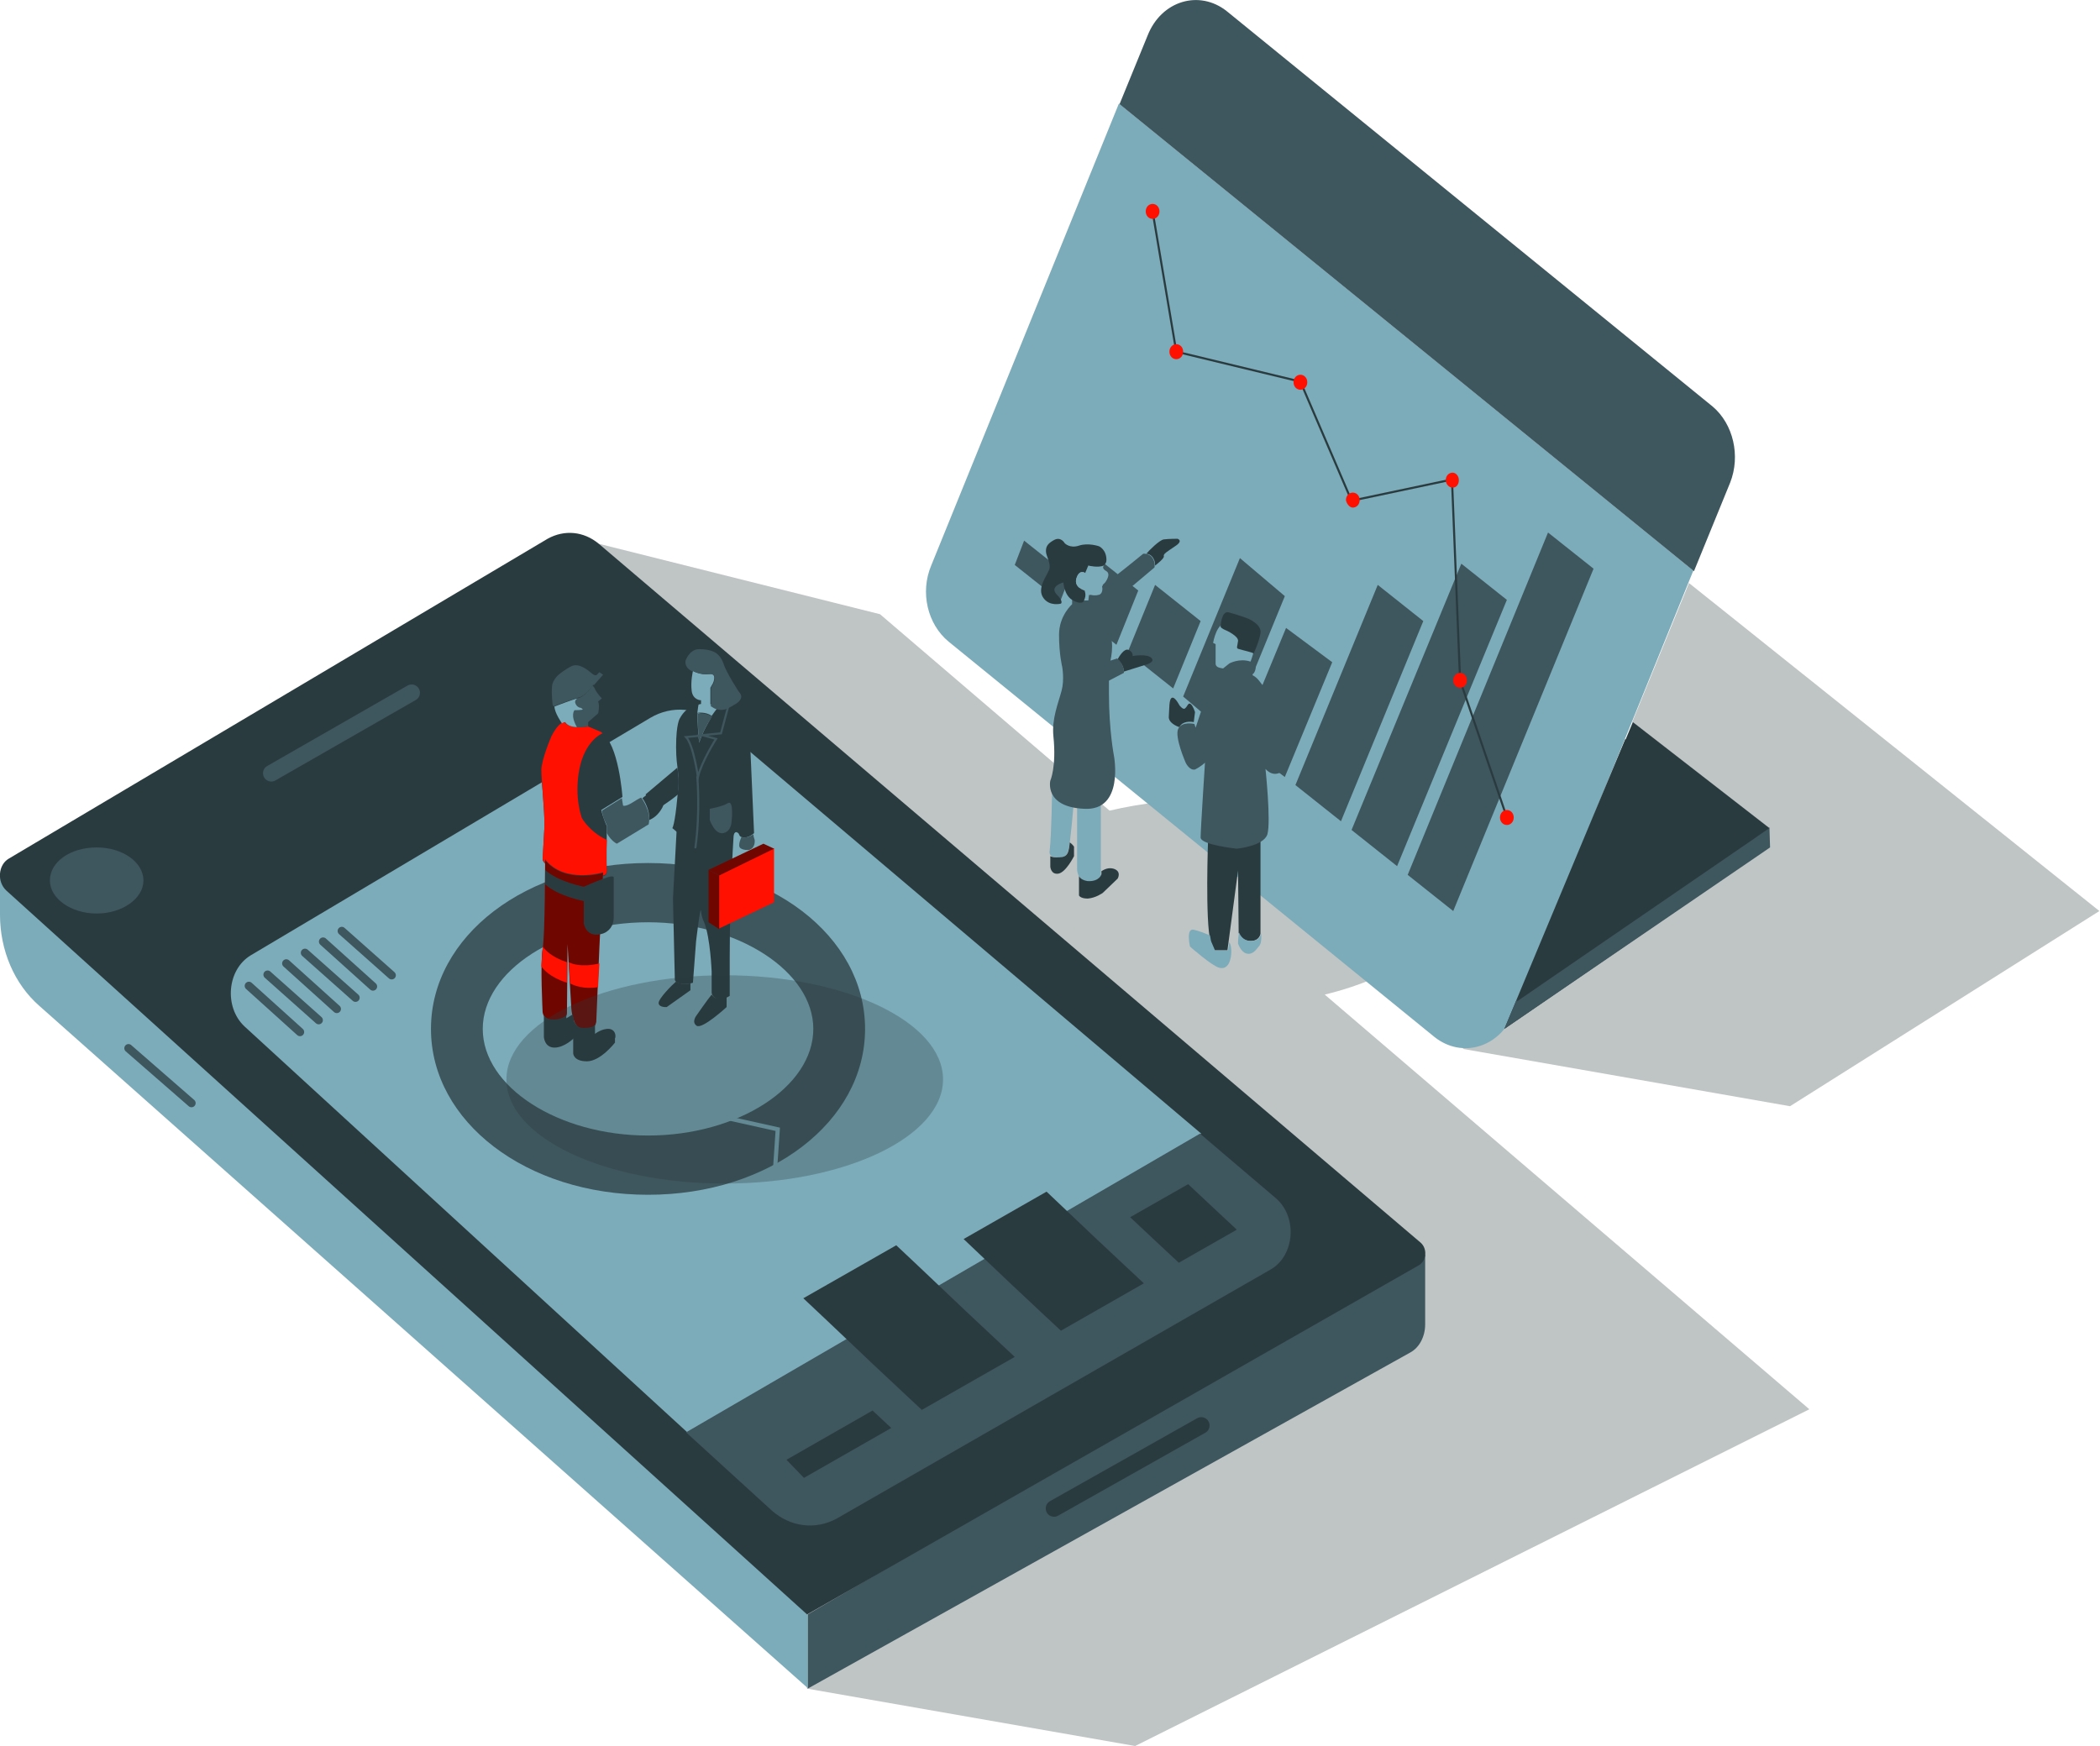 <?xml version="1.0" encoding="UTF-8"?>
<svg xmlns="http://www.w3.org/2000/svg" xmlns:xlink="http://www.w3.org/1999/xlink" version="1.1" id="Ebene_1" x="0px" y="0px" width="336.7px" height="280px" viewBox="0 0 336.7 280" xml:space="preserve">
<path opacity="0.3" fill="#2A3B3F" d="M270.8,93.5l-9.1,22.3l21.9,17l0.1,3.1l-49.2,32.3l52.5,9.2  l49.6-31.3L270.8,93.5z"></path>
<path opacity="0.3" fill="#2A3B3F" d="M212.4,159.5c11.5-2.8,19.2-8.4,19.2-14.7  c0-9.2-16.4-16.7-36.6-16.7c-6.2,0-12,0.7-17.1,1.9l-36.8-31.5L96,87.2l33.4,183.6L182,280l108.1-54L212.4,159.5z"></path>
<path fill="#3E565D" d="M129.5,258.9v11.9l96.6-53.9c1.5-0.8,2.4-2.6,2.4-4.5v-11.2L129.5,258.9z"></path>
<path fill="#7CABB9" d="M0,140.5v6.2c0,5.7,2.3,11.1,6.3,14.6l123.2,109.4v-11.9L0,140.5z"></path>
<path fill="#2A3B3F" d="M1,142.8l128.4,116.1l98.1-56c1.2-0.7,1.4-2.6,0.3-3.6L96,87.2c-2.4-2-5.5-2.3-8.2-0.8L1.4,137.7  C-0.3,138.7-0.5,141.4,1,142.8z"></path>
<path fill="#7CABB9" d="M115,116.1c-3.1-2.7-7.3-3-10.7-1l-64.1,38.1c-3.8,2.3-4.3,8.3-1,11.4l71,65.1l82.4-47.9L115,116.1z"></path>
<path fill="#3E565D" d="M204.5,192.1l-12.1-10.3L110,229.7l13.7,12.5c3,2.7,7.1,3.2,10.5,1.3l69.5-39.9  C207.6,201.4,208.1,195.1,204.5,192.1z"></path>
<path fill="#3E565D" d="M15.5,146.5c4.1,0,7.5-2.4,7.5-5.3c0-2.9-3.3-5.3-7.5-5.3S8,138.2,8,141.2C8,144.1,11.4,146.5,15.5,146.5z"></path>
<path fill="none" stroke="#3E565D" stroke-width="2.667" stroke-linecap="round" stroke-linejoin="round" d="M43.5,124L66,111.1"></path>
<path fill="#3E565D" d="M103.9,191.6c-19.5,0-34.8-11.7-34.8-26.6c0-14.9,15.3-26.6,34.8-26.6c19.5,0,34.8,11.7,34.8,26.6  C138.7,179.9,123.4,191.6,103.9,191.6z M103.9,147.9c-14.4,0-26.5,7.8-26.5,17.1c0,9.3,12.1,17.1,26.5,17.1  c14.4,0,26.5-7.8,26.5-17.1C130.4,155.8,118.3,147.9,103.9,147.9z"></path>
<path fill="#2A3B3F" d="M126.1,234.1l2.8,2.9l14-8l-3-2.8L126.1,234.1z"></path>
<path fill="#2A3B3F" d="M195.3,194.4l-4.8-4.5l-9.3,5.3l4.8,4.5l3,2.8l9.3-5.3L195.3,194.4z"></path>
<path fill="#2A3B3F" d="M159.7,214.8l-4.8-4.5l-7.8-7.4l-3.4-3.2l-14.9,8.5l3.4,3.2l7.8,7.4l4.8,4.5l3,2.8l14.9-8.5L159.7,214.8z"></path>
<path fill="#2A3B3F" d="M180.4,203l-4.8-4.5l-7.8-7.4l-13.3,7.6l7.8,7.4l4.8,4.5l3,2.8l13.3-7.6L180.4,203z"></path>
<path fill="none" stroke="#7CABB9" stroke-width="0.667" stroke-miterlimit="10" d="M115.7,179.1l9,2l-0.5,7.4"></path>
<path fill="#7CABB9" d="M149.3,90.7c-1.8,4.3-0.6,9.4,2.8,12.2l77.9,63.4c4.4,3.5,10.5,1.7,12.7-3.9l28.8-70.9l-92.1-74.9  L149.3,90.7z"></path>
<path fill="#3E565D" d="M274.6,65.2L196.7,1.8c-4.4-3.5-10.5-1.7-12.7,3.9l-4.5,11l92.1,74.9l5.8-14.2  C279.1,73.1,277.9,68,274.6,65.2z"></path>
<path fill="#2A3B3F" d="M241.2,165l42.5-29.2l-23.1-17.3L241.2,165z"></path>
<path fill="none" stroke="#3E565D" stroke-width="1.333" stroke-linecap="round" stroke-linejoin="round" d="M20.6,168.1l10.1,8.8"></path>
<path fill="#6F0700" d="M87.4,137.8c0,0,0,12.2-0.4,14.4c-0.4,2.2,0,10.1,0,10.1s0.1,1.4,1.7,1.3c1,0,1.5-0.3,1.9-0.5  c0.2-0.1,0.3-0.4,0.3-0.6l0.1-11.1l0.6,10.3c0,0,0.2,2.9,1.5,3.2c0.7,0.1,1.4,0,1.8-0.1c0.4-0.1,0.6-0.4,0.7-0.9l0.5-11.9l0.6-12.2  C96.7,139.8,90.4,141.8,87.4,137.8z"></path>
<path fill="#2A3B3F" d="M96.4,129.9l3.4-2.1c0,0-0.6-8.7-3.4-10.3l-2.1-0.9c0,0-2.8,0.6-3.8-0.7c0,0-0.9-0.1-2.1,2.3  c0,0-1.6,3.7-1.6,5.4c0,1.7,0.5,5.9,0.5,8.9l-0.3,5.4c0,0,0.1,0.3,0.4,0.6c0-0.4,0-0.6,0-0.6c3.1,4,9.3,2.1,9.3,2.1l0,0.5  c0.1,0,0.7-0.1,0.6-1c-0.1-1,0-7,0-7S96.7,131.2,96.4,129.9z"></path>
<path fill="#3E565D" d="M94.3,116.5v-0.7l1.6-1.4c0,0,0.3-1.2,0-1.9l0.6-0.5c0,0-0.9-0.9-1.2-1.7l-0.3-0.4c0,0-1.1,1.9-2.5,2.1  c0,0-0.5,0.3-0.3,0.9c0.3,0.6,0.8,0.6,0.8,0.6s0.4,0.2,0.3,0.3c-0.1,0.1-1.3,0.1-1.3,0.1s-0.7,0.9,0.4,2.7  C93.5,116.7,94.3,116.5,94.3,116.5z"></path>
<path fill="#FF1000" d="M93.3,131.2c0,0-1.3-3.3-0.4-7.9c0.9-4.5,3.6-5.7,3.7-5.7c-0.1-0.1-0.1-0.1-0.2-0.2l-2.1-0.9  c0,0-2.8,0.6-3.8-0.7c0,0-0.9-0.1-2.1,2.3c0,0-1.6,3.7-1.6,5.4c0,1.7,0.5,5.9,0.5,8.9l-0.3,5.4c0,0,0.1,0.3,0.4,0.6  c0-0.4,0-0.6,0-0.6c3.1,4,9.3,2.1,9.3,2.1l0,0.5c0.1,0,0.7-0.1,0.6-1c-0.1-0.6-0.1-2.9,0-4.7C94.5,133.4,93.3,131.2,93.3,131.2z"></path>
<path fill="#7CABB9" d="M92.5,116.6c-1.1-1.9-0.4-2.7-0.4-2.7s1.1,0,1.3-0.1c0.1-0.1-0.3-0.3-0.3-0.3s-0.5,0-0.8-0.6  c-0.3-0.6,0.3-0.9,0.3-0.9c-0.6,0.1-3.7,1.3-3.7,1.3c0,1,1.2,2.7,1.2,2.7l0,0c0.3-0.2,0.5-0.2,0.5-0.2  C91,116.4,91.8,116.6,92.5,116.6z"></path>
<path fill="#3E565D" d="M96.1,107.8l-0.4,0.4c0,0-0.2,0.3-0.8-0.2c-0.6-0.5-2-1.7-3.2-1.2c-1.2,0.6-2,1.3-2,1.3s-1.1,0.8-1.2,2  c-0.1,1.2,0.1,2.9,0.1,2.9s0.1,0.3,0.3,0.3h0c0,0,0-0.1,0-0.1c0,0,3-1.1,3.7-1.3c1.4-0.2,2.5-2.1,2.5-2.1l0.1,0.1l1.5-1.7  L96.1,107.8z"></path>
<path fill="#3E565D" d="M102.8,127.9c0,0-0.3,0.1-1.4,0.8c-1.1,0.7-1.5,0.5-1.5,0.5l-0.2-1.2l-0.8,0.5l-2.4,1.5  c0.1,0.7,0.3,1.3,0.5,1.7c0.2,0.4,0.3,0.7,0.3,0.7s0,0.5,0,1.2c0.7,1.3,1.6,1.7,1.6,1.7l5.1-3.1  C104.5,130.1,102.8,127.9,102.8,127.9z"></path>
<path fill="#2A3B3F" d="M98.4,140.7c0,0,0-0.4-1.3,0.1c-1.3,0.4-3.5,1.4-3.5,1.4v5.9c0,0,0.4,2.5,3.1,1.6c0,0,1.7-0.5,1.7-2.6  c0,0,0-0.1,0-0.1C98.4,146.9,98.4,140.7,98.4,140.7z"></path>
<path fill="#2A3B3F" d="M90.8,163.3v-0.6c0,0.1-0.1,0.2-0.2,0.3c-0.3,0.2-0.9,0.5-1.9,0.5c-0.9,0-1.3-0.4-1.5-0.7v3.5  c0,0,0.1,1.7,1.7,1.7c1.6,0,3.1-1.5,3.1-1.5v-3.2c-0.1-0.2-0.1-0.4-0.2-0.6L90.8,163.3z"></path>
<path fill="#2A3B3F" d="M97.7,165c-1.2-0.1-2.3,0.8-2.3,0.8v-1.5c-0.1,0.2-0.3,0.3-0.5,0.4c-0.4,0.1-1.1,0.2-1.8,0.1  c-0.6-0.1-0.9-0.7-1.2-1.3v5.4c0,0,0,1.3,2.2,1.3c2.2,0,4.5-3,4.5-3v-0.7C98.7,166.5,98.9,165.2,97.7,165z"></path>
<path fill="#2A3B3F" d="M105.8,126.7c0,0-0.3-0.8-2.8,1.3c0.3,0.4,1.2,1.9,1.1,3.5c0.5-0.2,1.4-0.7,2.1-2  C107,127.9,105.8,126.7,105.8,126.7z"></path>
<path fill="#FF1000" d="M87,151.8c0,0.1,0,0.3,0,0.4c-0.1,0.6-0.1,1.6-0.2,2.7c0,0,0,0.1,0,0.1c0.3,0.4,1.3,1.7,4.1,2.6l0,0l0-3.3  C88.4,153.5,87.4,152.3,87,151.8z"></path>
<path fill="#FF1000" d="M91.2,154.3l0.2,3.3l0,0.1c0.5,0.3,2.2,1,4.5,0.6l0-0.2l0.2-3.6C93.2,155.2,91.5,154.5,91.2,154.3z"></path>
<path fill="#2A3B3F" d="M87.4,139.5c0,0.5,0,1.2,0,1.9c0,0.1,0,0.3,0,0.4c2,1.9,6.2,2.7,6.2,2.7v-2.3  C93.6,142.2,89.4,141.4,87.4,139.5z"></path>
<path fill="#2A3B3F" d="M111.1,157.6c0,0-2.2,0.7-2.9-0.4l-0.3-13.1l0.6-11.2h9.2c0,0-0.7,9.5-0.7,20.6v6.2c0,0-0.6,0.5-1.7,0.5  c-1.1,0-1.2-1-1.2-1v-3.4c0,0-0.2-5.4-1.2-7.9c0,0-0.4-0.7-0.5-1.8c-0.1-1.1-0.8,4.9-0.8,4.9L111.1,157.6z"></path>
<path fill="#2A3B3F" d="M120.2,117.6c0,0-1.1-3.1-3.1-4l-1.8-0.3c0,0-2,2.3-3.2,5.8c0,0-0.5-4.3-0.1-6.1c0,0-1.8,0-3,2.2  c0,0-0.6,0.8-0.6,4.6c0,3.8,0.7,3.7,0.2,8.1c-0.4,4.4-0.8,4.9-0.8,4.9l4,3.4l5.7-1.9c0,0,0.2-1.1,0.7-0.8c0.5,0.2,0.1,0.7,1,0.8  s1.7-0.7,1.7-0.7L120.2,117.6z"></path>
<path fill="#3E565D" d="M113.8,129.7c0,0,1.9-0.3,2.9-0.9c1-0.6,0.6,2.9,0.6,2.9s0,1.6-1.3,1.9c-1.4,0.3-2.2-2.1-2.2-2.1V129.7z"></path>
<path fill="none" stroke="#3E565D" stroke-width="0.333" stroke-linecap="round" stroke-miterlimit="10" d="M116.7,113.5l-1.1,4.1  l-3,0.3l2.2,0.6c0,0-2.3,3.6-2.9,6.1c0,0-0.7-5.1-1.9-6.4l2.1-0.2"></path>
<path fill="#7CABB9" d="M113.5,113.4c0,0-0.9,0-1.1-0.3v-0.8c0,0-1.3,0-1.5-1.5s0.2-3.2,0.2-3.2s1.2,0.7,2.6,0.5  c1.4-0.2,0.6,1.5,0.6,1.5l-0.4,0.7v2.8C114,113,113.8,113.4,113.5,113.4z"></path>
<path fill="#3E565D" d="M112.1,119.1c0.6-1.8,1.4-3.2,2.1-4.2c-0.4-0.2-1.1-0.6-2.3-0.5C111.8,116.4,112.1,119.1,112.1,119.1z"></path>
<path fill="#7CABB9" d="M112,113c-0.1,0.4-0.1,0.8-0.2,1.3c1.2-0.1,1.9,0.2,2.3,0.5c0.7-1,1.2-1.6,1.2-1.6  C112.6,112.6,112,113,112,113z"></path>
<path fill="#3E565D" d="M120.8,133.8c-0.3,0.2-0.8,0.5-1.5,0.5c-0.2,0-0.3,0-0.4-0.1l0,0c0,0-0.7,1.4-0.2,1.8s1.4,0.3,1.4,0.3  s1-0.2,0.9-1.6C120.9,134.4,120.8,134.1,120.8,133.8z"></path>
<path fill="#FF1000" d="M124.1,144.7V136l-8.8,4.3v8.6L124.1,144.7z"></path>
<path fill="#6F0700" d="M115.3,140.4v8.6l-1.7-1.1v-8.4L115.3,140.4z"></path>
<path fill="#6F0700" d="M115.3,140.4l8.8-4.3l-1.7-0.8l-8.8,4.2L115.3,140.4z"></path>
<path fill="#2A3B3F" d="M108.4,157.4c-0.6,0.5-2.9,2.8-2.8,3.5c0.1,0.7,1.3,0.6,1.3,0.6l3.8-2.7v-1.1  C110.1,157.8,109,157.9,108.4,157.4z"></path>
<path fill="#2A3B3F" d="M114.1,159.5c-0.6,0.7-2.4,3.3-2.4,3.3s-0.9,1.1,0,1.7c0.9,0.6,4.8-3,4.8-3v-1.7c-0.3,0.1-0.8,0.3-1.4,0.3  C114.6,160.1,114.3,159.8,114.1,159.5z"></path>
<path fill="#2A3B3F" d="M108.6,123.1l-5.1,4.3l1.8,2.4c0,0,2-1.2,3.4-2.4C108.9,125.2,108.8,124.2,108.6,123.1z"></path>
<path fill="none" stroke="#3E565D" stroke-width="0.333" stroke-linecap="round" stroke-miterlimit="10" d="M111.8,124.6  c0,0,0.5,5.5-0.3,11.3"></path>
<path fill="none" stroke="#3E565D" stroke-width="1.333" stroke-linecap="round" stroke-linejoin="round" d="M39.9,158.1l8.2,7.4"></path>
<path fill="none" stroke="#3E565D" stroke-width="1.333" stroke-linecap="round" stroke-linejoin="round" d="M42.9,156.3l8.2,7.3"></path>
<path fill="none" stroke="#3E565D" stroke-width="1.333" stroke-linecap="round" stroke-linejoin="round" d="M45.9,154.5l8.1,7.3"></path>
<path fill="none" stroke="#3E565D" stroke-width="1.333" stroke-linecap="round" stroke-linejoin="round" d="M48.9,152.8l8.1,7.2"></path>
<path fill="none" stroke="#3E565D" stroke-width="1.333" stroke-linecap="round" stroke-linejoin="round" d="M51.8,151l8,7.2"></path>
<path fill="none" stroke="#3E565D" stroke-width="1.333" stroke-linecap="round" stroke-linejoin="round" d="M54.8,149.3l8,7.1"></path>
<path fill="#3E565D" d="M248.2,85.4l-22.5,54.9l7.3,5.8l22.5-54.9L248.2,85.4z"></path>
<path fill="#3E565D" d="M241.6,96.2L224,138.9l-7.3-5.8l17.6-42.7L241.6,96.2z"></path>
<path fill="#3E565D" d="M220.9,93.8l-13.2,32.1l7.3,5.8l13.2-32.1L220.9,93.8z"></path>
<path fill="#3E565D" d="M206.2,100.7l-7.6,18.4l7.4,5.5l7.6-18.4L206.2,100.7z"></path>
<path fill="#3E565D" d="M198.8,89.5l-9.1,22.2l7.2,6.1l9.1-22.2L198.8,89.5z"></path>
<path fill="#3E565D" d="M185.2,93.8l-4.4,10.8l7.3,5.8l4.4-10.8L185.2,93.8z"></path>
<path fill="#3E565D" d="M175.2,88.9l-3.5,8.7l7.3,5.8l3.5-8.7L175.2,88.9z"></path>
<path fill="#3E565D" d="M164.2,86.7l-1.5,3.9l7.3,5.8l1.5-3.9L164.2,86.7z"></path>
<path fill="none" stroke="#2A3B3F" stroke-width="0.333" stroke-miterlimit="10" d="M184.8,33.9l3.8,22.5l19.9,4.8l8.2,19.1  l16.1-3.4l1.3,32.2l7.5,22"></path>
<path fill="#FF1000" d="M184.8,35.1c0.6,0,1.1-0.5,1.1-1.2c0-0.7-0.5-1.2-1.1-1.2c-0.6,0-1.1,0.5-1.1,1.2  C183.7,34.6,184.2,35.1,184.8,35.1z"></path>
<path fill="#FF1000" d="M188.6,57.6c0.6,0,1.1-0.5,1.1-1.2c0-0.7-0.5-1.2-1.1-1.2s-1.1,0.5-1.1,1.2C187.5,57.1,188,57.6,188.6,57.6z  "></path>
<path fill="#FF1000" d="M208.5,62.5c0.6,0,1.1-0.5,1.1-1.2c0-0.7-0.5-1.2-1.1-1.2c-0.6,0-1.1,0.5-1.1,1.2  C207.4,62,207.9,62.5,208.5,62.5z"></path>
<path fill="#FF1000" d="M216.9,81.4c0.6,0,1.1-0.5,1.1-1.2c0-0.7-0.5-1.2-1.1-1.2c-0.6,0-1.1,0.5-1.1,1.2  C215.9,80.8,216.4,81.4,216.9,81.4z"></path>
<path fill="#FF1000" d="M232.9,78.2c0.6,0,1-0.5,1-1.2c0-0.7-0.5-1.2-1-1.2c-0.6,0-1.1,0.5-1.1,1.2  C231.8,77.6,232.3,78.2,232.9,78.2z"></path>
<path fill="#FF1000" d="M234.1,110.3c0.6,0,1.1-0.5,1.1-1.2c0-0.7-0.5-1.2-1.1-1.2s-1.1,0.5-1.1,1.2  C233,109.8,233.5,110.3,234.1,110.3z"></path>
<path fill="#FF1000" d="M241.6,132.3c0.6,0,1.1-0.5,1.1-1.2c0-0.7-0.5-1.2-1.1-1.2s-1.1,0.5-1.1,1.2  C240.5,131.8,241,132.3,241.6,132.3z"></path>
<path fill="#7CABB9" d="M176.6,140.3c0,0-0.3,1.2-2.2,1.1c-1.8-0.2-1.7-2.1-1.7-2.1v-11.5l3.8,0.3V140.3z"></path>
<path fill="#7CABB9" d="M171.5,135.3c0,0,0.7-5.8,0.8-9.1h-3.6c0,0-0.1,7.6-0.4,10.2c0,0-0.3,1.1,1.1,1.1  C170.7,137.6,171.2,137.4,171.5,135.3z"></path>
<path fill="#3E565D" d="M178.6,121.2c0,0-0.8-4.1-0.8-10v-4.4c0,0,0.9-2.5,0.3-4.9c-0.6-2.4-2.7-4.7-2.7-4.7v-0.9  c0,0-2.9,0.1-3.5-0.4v1c0,0-2.1,1.8-2.1,4.9c0,3.1,0.5,5.1,0.5,5.1s0.4,2.1-0.1,3.9c-0.5,1.9-1.6,4.5-1.3,7.3  c0.5,4.9-0.5,7.1-0.5,7.1s-1,4.2,5.4,4.5C180.3,130.1,178.6,121.2,178.6,121.2z"></path>
<path fill="#2A3B3F" d="M176.2,87.6c0,0-1.7-0.6-3.2-0.1c-1.5,0.5-2.3-0.4-2.3-0.4s-0.6-1.1-1.7-0.5s-1.3,1.1-1.3,1.8  c0,0.8,0.9,2,0.5,3c-0.4,1-2,3-0.9,4.5c1,1.4,2.8,0.9,2.8,0.9s0.5-0.3-0.7-1.5c-1.2-1.3,1.1-1.9,1.1-1.9s0.1,2,1.4,2.8  c1.3,0.8,1.8,0.3,1.8,0.3s0.6-0.7,0.2-1.8c0,0-1.8-0.5-1.3-2c0.5-1.5,1.4-0.8,1.4-0.8l0.5-1.2c0,0,2.9,0.8,2.9-0.9  C177.4,88.1,176.2,87.6,176.2,87.6z"></path>
<path fill="#3E565D" d="M171.7,104.7l3.7,5.7l4.8-2.5c0,0,0.1-1.4-1.1-2.3l-2.5,0.8c0,0-1.6-2.5-2.4-5"></path>
<path fill="#7CABB9" d="M174.5,90.7l-0.5,1.2c0,0-0.9-0.7-1.4,0.8c-0.5,1.5,1.3,2,1.3,2c0.3,0.8,0,1.4-0.1,1.6c0.3,0,0.6,0,0.9,0  l0.1-0.9c0,0,0.8,0.2,1.6,0c0.8-0.2,0.4-1.6,0.4-1.6l0.4-0.4c0,0,1-1.3,0.2-1.8c-0.9-0.5-0.4-0.9-0.4-0.9l0,0  C176,91.1,174.5,90.7,174.5,90.7z"></path>
<path fill="#3E565D" d="M185.1,91c0,0,0.2-0.7-0.3-1.5c-0.5-0.8-1.5-0.7-1.5-0.7s-4,3.3-6.6,5.2c0.1,0.4,0.1,1.2-0.5,1.4  c-0.8,0.2-1.6,0-1.6,0l-0.1,0.9c-0.1,0-0.2,0-0.3,0l0,0c0.6,0,1,0,1,0v0.9c0,0,0.5,0.5,1,1.3l0,0L185.1,91z"></path>
<path fill="#2A3B3F" d="M188.8,86.4c0,0-1.4,0-2.2,0.1c-0.7,0.1-2.4,1.8-2.8,2.3c0.3,0,0.8,0.2,1.1,0.7c0.3,0.5,0.3,0.9,0.3,1.2  c0.4-0.3,1.5-1.2,1.4-1.5c-0.1-0.4,0.5-0.7,1.8-1.6C189.8,86.7,188.8,86.4,188.8,86.4z"></path>
<path fill="#2A3B3F" d="M184.6,105.5c-0.7-0.7-3-0.3-3-0.3s0.1-0.7-0.7-1c-0.7-0.2-1.4,1-1.7,1.5c0.8,0.7,1,1.6,1,2l3.5-1.1  C183.7,106.6,185.3,106.2,184.6,105.5z"></path>
<path fill="#2A3B3F" d="M171.5,135.1c0,0.2,0,0.2,0,0.2c-0.2,2.1-0.7,2.2-2.2,2.2c-0.4,0-0.7-0.1-0.9-0.2v1.7c0,0,0.1,1.3,1.3,1.1  c1.2-0.2,2.5-2.8,2.5-2.8v-1.5C172.3,135.9,171.9,135.3,171.5,135.1z"></path>
<path fill="#2A3B3F" d="M178.5,139.3c-0.8-0.2-1.4,0.1-1.9,0.4v0.5c0,0-0.3,1.2-2.2,1.1c-0.7-0.1-1.2-0.4-1.4-0.8v3.1  c0,0,0.2,0.5,1.4,0.5c1.3-0.1,2.4-0.9,2.4-0.9l2.4-2.3C179.2,140.9,179.9,139.7,178.5,139.3z"></path>
<path fill="#2A3B3F" d="M193.7,134.5c0,0-0.5,13.3,0.4,16.5l0.6,1.4h2.1l1.7-12.8l0.1,10c0,0,0.4,1.3,1.9,1.3s1.6-1.2,1.6-1.2v-15.5  L193.7,134.5z"></path>
<path fill="#3E565D" d="M193.2,122.3c0,0-0.7,10.8-0.7,12c0,1.2,5.8,1.8,5.8,1.8s4.3-0.4,4.9-2.3c0.6-2-0.3-10.5-0.3-10.5  s1.4,1.8,3.1,0c1.7-1.8-2.7-12.3-2.7-12.3l-1.4-1.8c-0.6-0.8-1.4-1.2-2.3-1.2c-0.7,0-1.7,0.2-2.9,0.7c-2.9,1.2-3,2-3,2l-2,6  l-0.2-0.6c0,0-2-0.5-2.6,0.8c-0.6,1.3,1.2,5.4,1.2,5.4s0.6,1.3,1.5,1.1C192.6,122.9,193.2,122.3,193.2,122.3z"></path>
<path fill="#2A3B3F" d="M191.4,115.8c0.1-0.8,0.2-1.6,0.2-1.6s-0.3-1-0.7-1.3c-0.4-0.3-0.5,0.4-0.9,0.7c-0.3,0.3-0.9-0.5-0.9-0.5  s-0.7-1.4-1.2-1.2c-0.5,0.2-0.4,1.8-0.5,3c-0.1,1,1.3,1.6,1.7,1.7C189.6,115.6,190.9,115.7,191.4,115.8z"></path>
<path fill="#3E565D" d="M199.7,107.7c0.4,0,0.9,0.1,1.3,0.3c0.4-0.6,0.6-1.5-0.5-1.9c-1.8-0.6-3.4,0.4-3.4,0.4s-1.2,0.9-1.6,1.5  c-0.3,0.4-0.1,0.8,0.1,1.1c0.4-0.2,0.8-0.4,1.3-0.6C198,107.9,199,107.7,199.7,107.7z"></path>
<path fill="#7CABB9" d="M200.5,106.1C200.5,106.1,200.5,106.1,200.5,106.1c0.2-0.5,0.4-1.1,0.6-2c0.5-2.9-2.4-3.3-4.2-4  c-1.8-0.7-2.4,3-2.4,3l0.4,0.2c0,0,0,2.2,0,3.1c0,0.6,0.6,0.7,1.2,0.8c0.5-0.4,1-0.8,1-0.8S198.7,105.5,200.5,106.1z"></path>
<path fill="#2A3B3F" d="M201,104.8c0,0,0.9-1.9,1.1-3.3c0.2-1.4-2-2.3-2-2.3s-1.9-0.7-3.1-1c-1.2-0.3-1.3,2.3-1.3,2.3  c0.1,0.3,0.9,0.6,0.9,0.6s2,0.9,1.9,1.7c-0.1,0.9-0.4,1.2,0.2,1.3C199.3,104.3,200.8,104.6,201,104.8z"></path>
<path fill="#7CABB9" d="M194.8,152.4l-0.6-1.4c-0.1-0.3-0.1-0.6-0.2-1c-0.5-0.2-1.7-0.7-2.6-0.9c-1.3-0.3-0.6,2.7-0.6,2.7  s3.5,3.1,4.7,3.4c1.2,0.3,1.8-0.8,1.9-2.2c0.1-1.4-0.3-1.9-0.3-1.9l-0.2,1.3H194.8z"></path>
<path fill="#7CABB9" d="M202.2,149.7c0,0-0.1,1.2-1.6,1.2c-1.5,0-1.9-1.3-1.9-1.3l0-0.1c-0.2,0.6-0.2,1.8-0.2,1.8s0.4,1.3,1.3,1.6  c1,0.3,1.6-0.6,2-1.1C202.4,151.3,202.2,149.7,202.2,149.7z"></path>
<path fill="#3E565D" d="M118.5,111c0,0-2.1-3.2-2.5-4.6c-0.5-1.4-1.4-1.8-1.4-1.8s-0.8-0.5-2.5-0.5c-1.6,0-2.2,1.9-2.2,1.9  c-0.1,1.3,1.2,1.7,1.2,1.7l0,0c0-0.1,0-0.1,0-0.1l0.2,0.1c0.4,0.2,1.3,0.5,2.4,0.4c1.4-0.2,0.7,1.5,0.7,1.5l-0.4,0.7v2.8  c0,0,0,0-0.1,0.1l0.3,0.2c0.7,0.5,1.7,0.6,2.5,0.2c0.4-0.2,0.9-0.5,1.4-0.8C119.5,111.8,118.5,111,118.5,111z"></path>
<path fill="none" stroke="#2A3B3F" stroke-width="2.667" stroke-linecap="round" stroke-linejoin="round" d="M169,241.9l23.6-13.3"></path>
<path opacity="0.3" fill="#2A3B3F" d="M116.2,189.8c19.3,0,35-7.5,35-16.7c0-9.2-15.7-16.7-35-16.7  c-19.3,0-35,7.5-35,16.7C81.2,182.4,96.9,189.8,116.2,189.8z"></path>
<path fill="#3E565D" d="M283.8,135.9L241.2,165l1.9-4.5l40.6-27.8L283.8,135.9z"></path>
<path fill="#2A3B3F" d="M283.7,132.8l-21.9-17l-18.6,44.8L283.7,132.8z"></path>
</svg>
